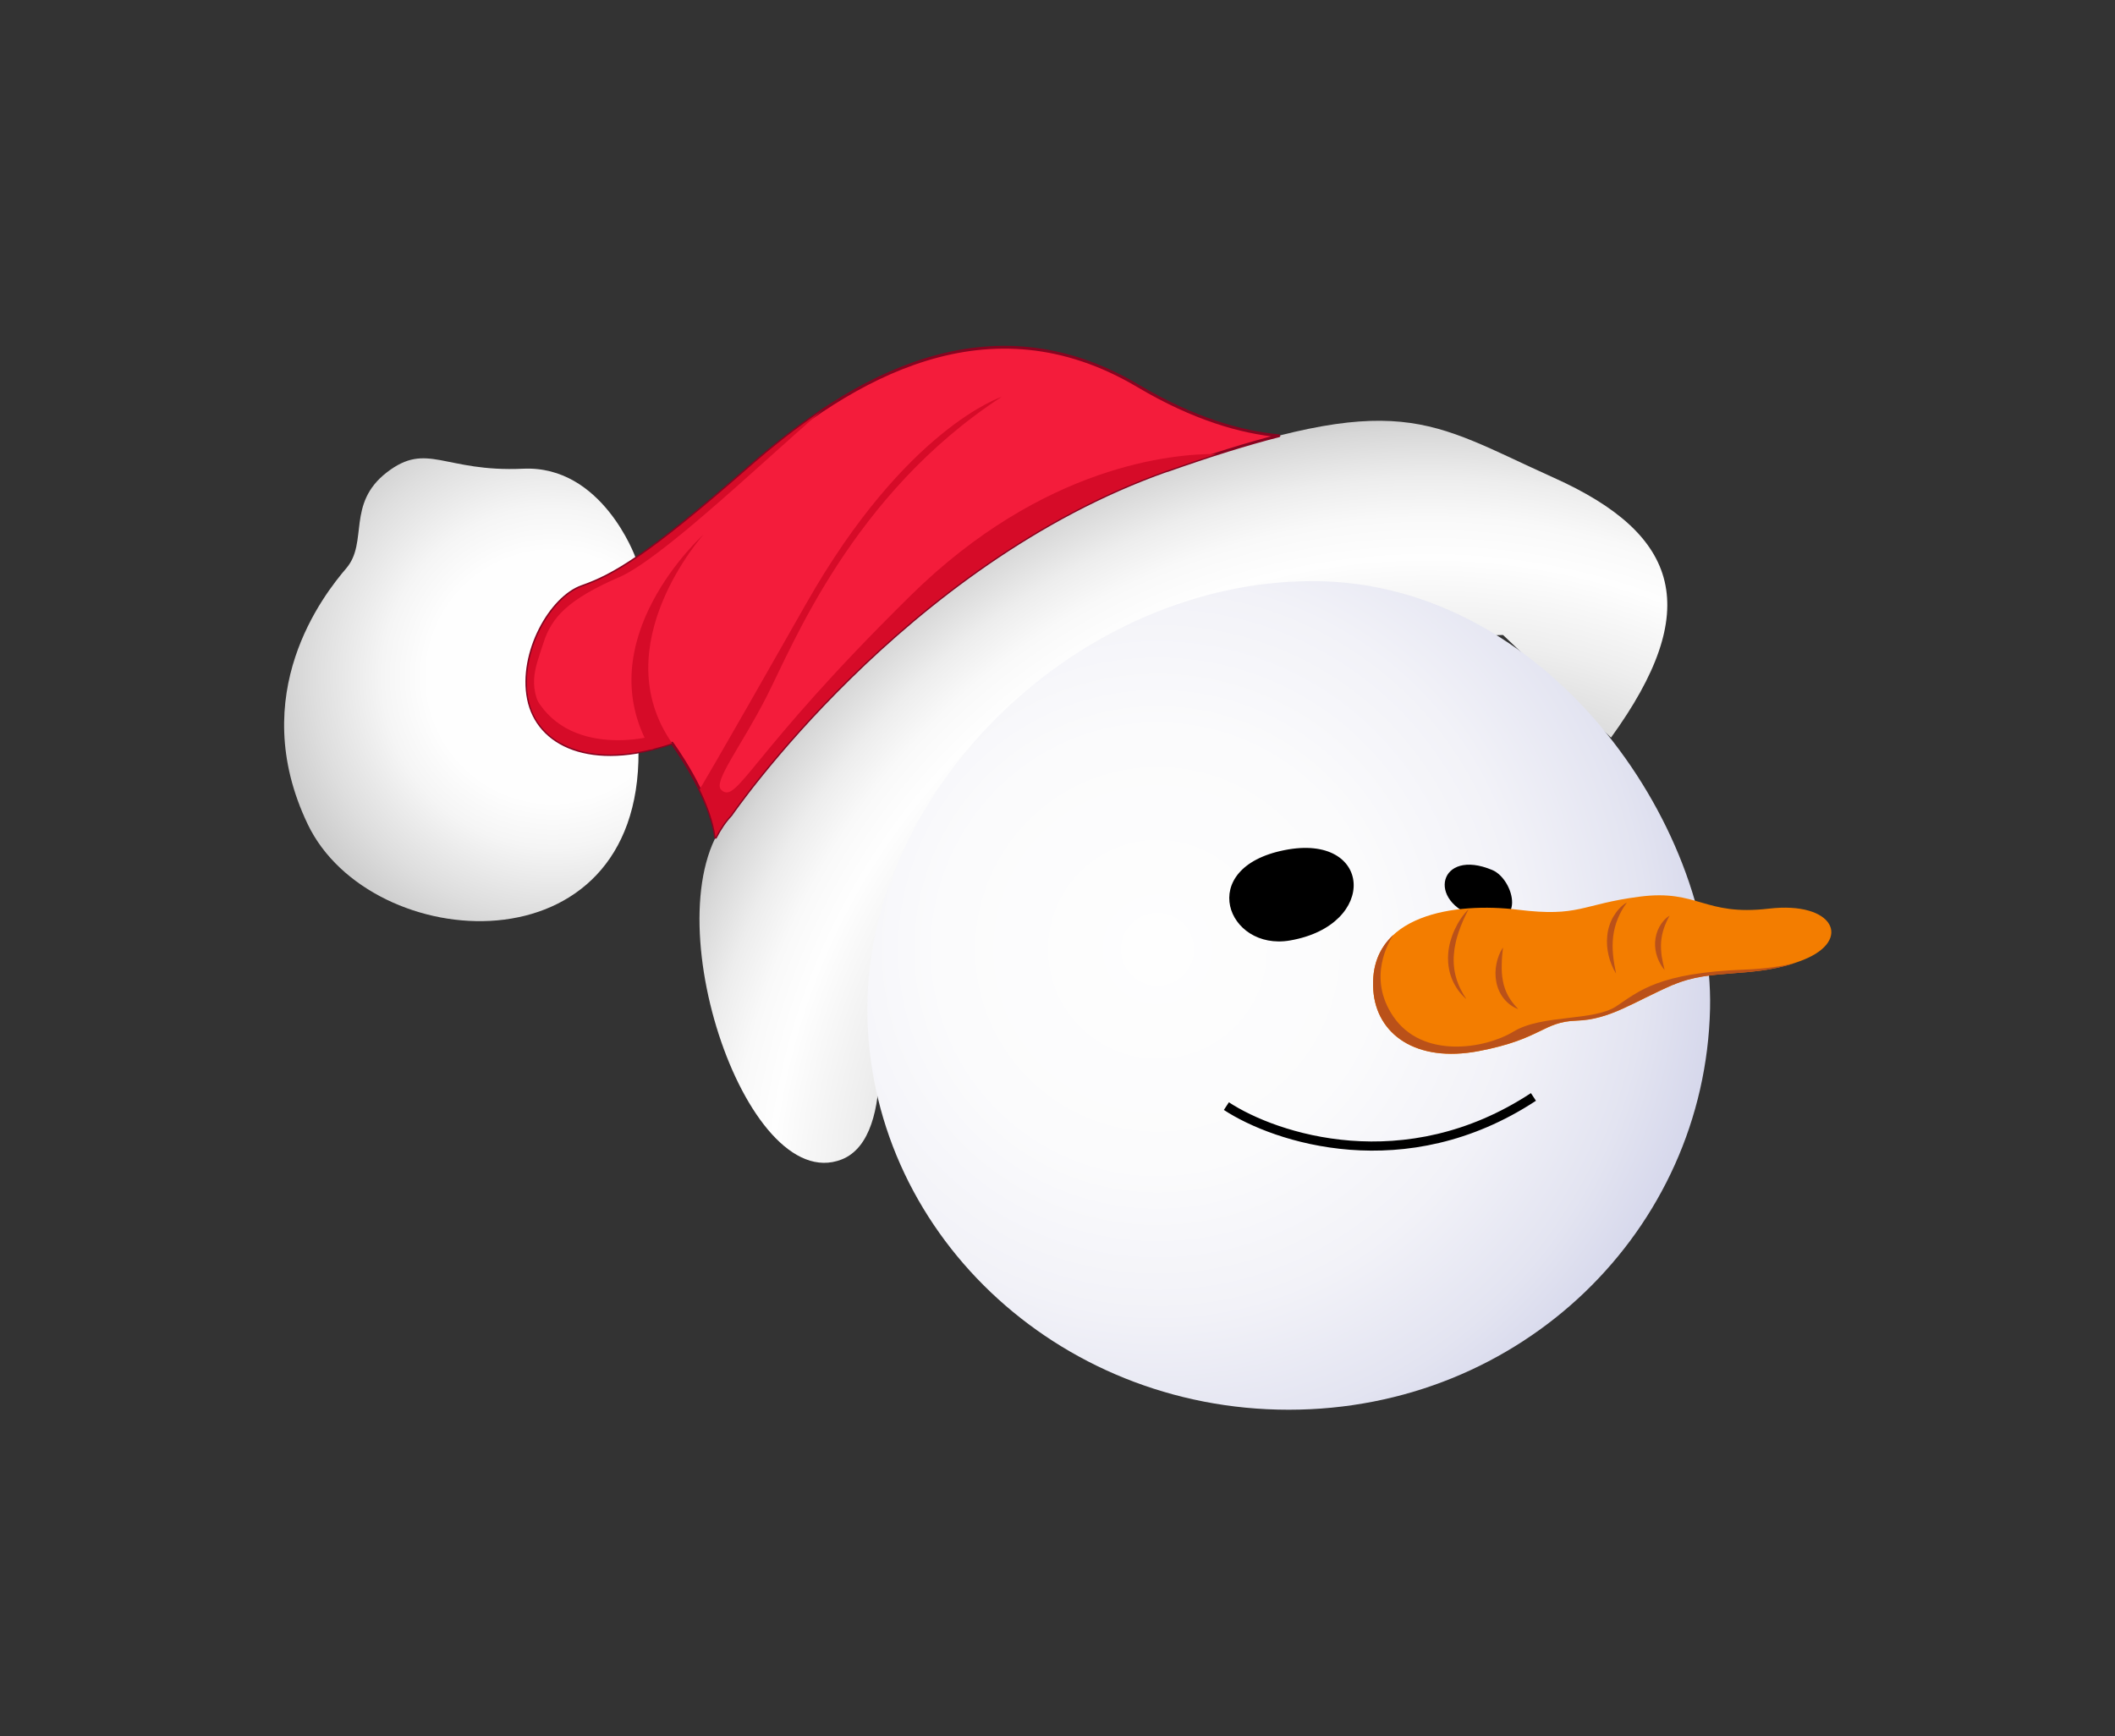 <svg width="67" height="55" viewBox="0 0 67 55" fill="none" xmlns="http://www.w3.org/2000/svg">
<rect x="0" y="0" width="67" height="55" fill="#333333" stroke="none"/>
<path d="M20.127 17.648C20.127 17.648 19.076 14.73 16.57 14.848C14.063 14.963 13.539 13.973 12.255 14.963C10.971 15.954 11.671 17.181 10.971 18C10.272 18.819 7.765 21.97 9.749 26.112C11.732 30.254 20.284 30.859 20.227 23.798" fill="url(#paint0_radial_6966_45134)"/>
<path d="M23.161 25.818C23.161 25.818 28.614 17.851 36.983 14.902C44.389 12.294 45.207 13.326 49.227 15.136C53.251 16.945 53.95 19.339 51.034 23.366L47.614 20.115C47.614 20.115 35.833 20.154 27.671 31.517C27.671 31.517 28.515 36.003 26.662 36.73C23.589 37.934 20.521 28.598 23.161 25.814V25.818Z" fill="url(#paint1_radial_6966_45134)"/>
<path d="M36.979 14.906C38.366 14.416 39.524 14.057 40.514 13.805C39.329 13.694 37.824 13.277 36.047 12.221C31.324 9.421 27.009 11.93 23.742 14.787C20.475 17.648 19.428 18.23 18.434 18.581C17.445 18.93 16.451 20.681 16.741 22.142C17.032 23.603 18.725 24.418 21.289 23.542C21.289 23.542 22.489 25.164 22.668 26.525C22.802 26.262 22.963 26.02 23.154 25.818C23.154 25.818 28.607 17.851 36.975 14.902L36.979 14.906Z" fill="#F41C3B" stroke="#870420" stroke-width="0.09" stroke-linecap="round" stroke-linejoin="round"/>
<path d="M22.286 16.933C22.286 16.933 18.576 20.264 20.616 23.741C20.834 23.688 21.06 23.622 21.293 23.546C19.134 20.452 22.282 16.937 22.282 16.937L22.286 16.933Z" fill="#D60B28"/>
<path d="M36.979 14.906C37.533 14.711 38.053 14.535 38.538 14.382C37.205 14.37 33.062 14.711 28.836 18.876C23.704 23.932 23.356 25.497 22.848 25.022C22.577 24.77 23.471 23.661 24.285 22.066C25.102 20.471 27.006 15.644 31.729 12.573C31.729 12.573 28.695 13.563 25.546 19.109C22.397 24.655 22.164 25.003 22.164 25.003C22.397 25.485 22.603 26.024 22.668 26.529C22.802 26.265 22.963 26.024 23.154 25.822C23.154 25.822 28.607 17.855 36.975 14.906H36.979Z" fill="#D60B28"/>
<path d="M20.708 23.718L20.517 23.351C20.517 23.351 17.468 24.101 16.699 21.439C16.688 21.676 16.699 21.913 16.745 22.142C17.013 23.488 18.473 24.284 20.708 23.718Z" fill="#D60B28"/>
<path d="M19.604 18.291C20.922 17.713 23.811 14.952 26.016 13.024C25.213 13.563 24.453 14.168 23.746 14.787C20.479 17.648 19.432 18.23 18.438 18.581C17.448 18.93 16.455 20.681 16.745 22.142C16.864 22.743 17.223 23.232 17.777 23.542L17.372 22.842C16.642 21.779 16.948 21.209 17.212 20.375C17.475 19.545 17.999 18.991 19.604 18.287V18.291Z" fill="#D60B28"/>
<path d="M54.172 31.949C54.015 38.967 48.195 44.658 40.824 44.658C33.452 44.658 27.476 38.967 27.476 31.949C27.476 24.93 34.217 18.409 41.588 18.409C48.959 18.409 54.301 26.112 54.172 31.949V31.949Z" fill="url(#paint2_radial_6966_45134)"/>
<path d="M40.862 29.793C43.682 29.308 43.481 26.374 40.693 26.93C37.852 27.493 38.878 30.135 40.862 29.793Z" fill="black"/>
<path d="M47.271 27.56C47.974 27.852 48.409 29.531 46.788 29.054C45.166 28.576 45.583 26.852 47.271 27.56Z" fill="black"/>
<path d="M43.505 31.37C43.604 32.756 44.847 33.677 46.844 33.298C48.841 32.919 48.874 32.368 49.942 32.334C51.009 32.3 51.731 31.749 53.005 31.196C54.28 30.645 55.586 31.024 57.136 30.403C58.686 29.782 58.1 28.543 56.035 28.784C53.969 29.026 53.797 28.163 51.938 28.405C50.079 28.646 50.045 29.06 48.083 28.818C46.12 28.576 43.331 28.956 43.505 31.367V31.37Z" fill="#F37D00"/>
<path d="M53.008 31.198C54.203 30.681 55.431 30.983 56.859 30.507C56.448 30.611 55.927 30.69 55.268 30.715C52.547 30.819 51.929 31.392 51.205 31.875C50.481 32.358 48.852 32.128 47.945 32.679C47.038 33.23 45.053 33.553 44.134 32.196C43.302 30.968 44.004 29.818 44.143 29.613C43.703 30.015 43.449 30.584 43.503 31.367C43.602 32.754 44.845 33.675 46.842 33.296C48.838 32.916 48.872 32.365 49.939 32.331C51.006 32.297 51.728 31.747 53.003 31.193L53.008 31.198Z" fill="#BA5119"/>
<path d="M46.524 28.802C46.402 29.032 46.298 29.265 46.215 29.505C46.176 29.624 46.138 29.744 46.113 29.866C46.084 29.988 46.066 30.11 46.057 30.234C46.036 30.48 46.059 30.729 46.127 30.968C46.194 31.207 46.309 31.436 46.454 31.652C46.255 31.483 46.097 31.262 45.996 31.013C45.894 30.765 45.858 30.489 45.876 30.221C45.885 30.087 45.91 29.954 45.944 29.825C45.98 29.697 46.025 29.572 46.081 29.45C46.192 29.211 46.336 28.987 46.524 28.802V28.802Z" fill="#BA5119"/>
<path d="M47.613 30.015C47.591 30.2 47.575 30.378 47.573 30.554C47.568 30.731 47.577 30.902 47.609 31.069C47.638 31.236 47.695 31.397 47.776 31.546C47.857 31.697 47.968 31.833 48.096 31.968C47.92 31.903 47.764 31.788 47.64 31.636C47.519 31.485 47.437 31.3 47.401 31.108C47.363 30.916 47.367 30.722 47.404 30.536C47.442 30.351 47.505 30.171 47.613 30.017V30.015Z" fill="#BA5119"/>
<path d="M51.539 28.59C51.415 28.755 51.32 28.927 51.248 29.107C51.173 29.286 51.128 29.473 51.103 29.665C51.09 29.76 51.088 29.857 51.085 29.954C51.085 30.051 51.09 30.148 51.099 30.248C51.117 30.444 51.155 30.641 51.194 30.842C51.085 30.666 51.009 30.474 50.959 30.27C50.909 30.067 50.894 29.855 50.916 29.642C50.936 29.43 51.002 29.222 51.108 29.039C51.162 28.947 51.223 28.861 51.295 28.784C51.367 28.707 51.446 28.637 51.539 28.59V28.59Z" fill="#BA5119"/>
<path d="M52.895 29.001C52.814 29.139 52.755 29.274 52.708 29.414C52.662 29.554 52.633 29.694 52.622 29.839C52.611 29.983 52.62 30.128 52.638 30.277C52.66 30.424 52.694 30.573 52.732 30.729C52.629 30.609 52.552 30.464 52.498 30.313C52.446 30.159 52.421 29.994 52.432 29.83C52.444 29.665 52.489 29.5 52.568 29.358C52.647 29.215 52.755 29.087 52.895 29.005V29.001Z" fill="#BA5119"/>
<path d="M38.85 35.04C40.398 36.056 44.512 37.421 48.577 34.749" stroke="black" stroke-width="0.29"/>
<defs>
<radialGradient id="paint0_radial_6966_45134" cx="0" cy="0" r="1" gradientUnits="userSpaceOnUse" gradientTransform="translate(17.506 21.438) scale(8.992 8.999)">
<stop offset="0.44" stop-color="#FEFEFE"/>
<stop offset="0.6" stop-color="#F5F5F5"/>
<stop offset="0.84" stop-color="#DEDEDE"/>
<stop offset="1" stop-color="#CCCCCC"/>
</radialGradient>
<radialGradient id="paint1_radial_6966_45134" cx="0" cy="0" r="1" gradientUnits="userSpaceOnUse" gradientTransform="translate(45.203 38.485) scale(25.309 25.331)">
<stop offset="0.56" stop-color="#CCCCCC"/>
<stop offset="0.72" stop-color="#EEEEEE"/>
<stop offset="0.82" stop-color="#FEFEFE"/>
<stop offset="0.87" stop-color="#F9F9F9"/>
<stop offset="0.92" stop-color="#EDEDED"/>
<stop offset="0.98" stop-color="#D7D7D7"/>
<stop offset="1" stop-color="#CCCCCC"/>
</radialGradient>
<radialGradient id="paint2_radial_6966_45134" cx="0" cy="0" r="1" gradientUnits="userSpaceOnUse" gradientTransform="translate(36.689 30.078) scale(22.997 23.017)">
<stop stop-color="#FEFEFE"/>
<stop offset="0.3" stop-color="#FBFBFC"/>
<stop offset="0.5" stop-color="#F2F2F8"/>
<stop offset="0.67" stop-color="#E3E4F1"/>
<stop offset="0.83" stop-color="#CED0E8"/>
<stop offset="0.93" stop-color="#BCBFE0"/>
</radialGradient>
</defs>
</svg>

